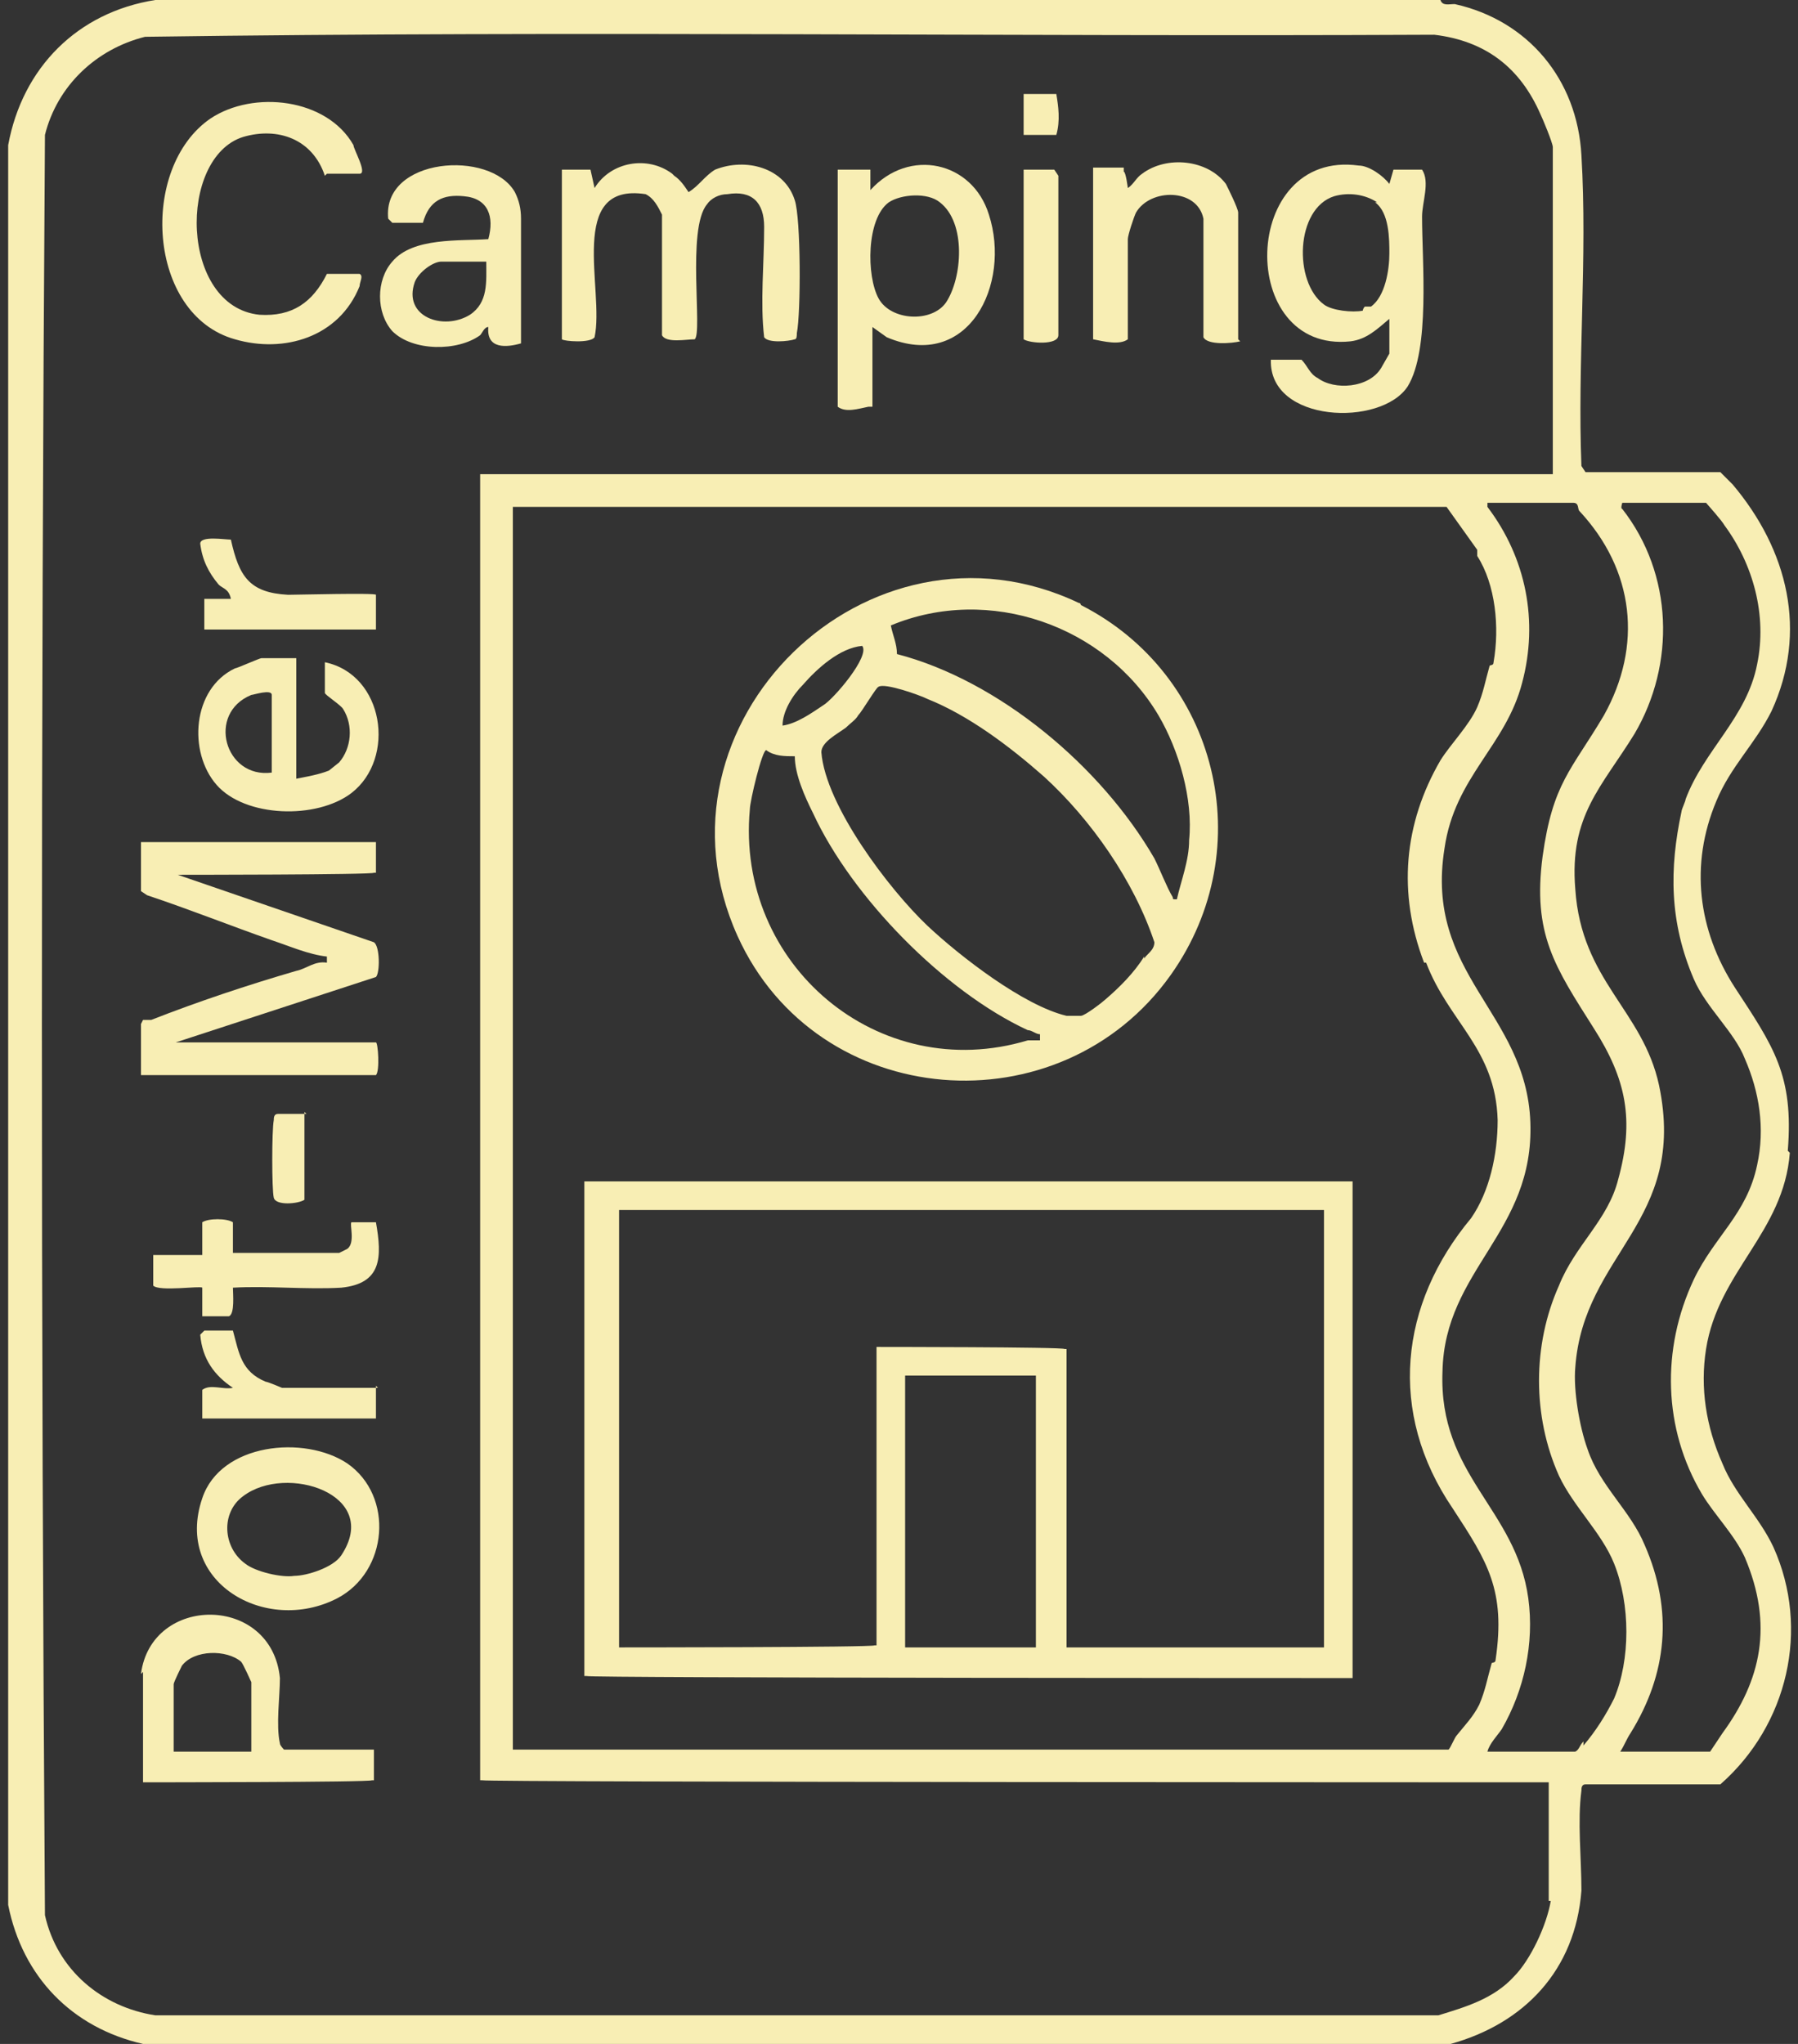 <?xml version="1.0" encoding="UTF-8"?>
<svg xmlns="http://www.w3.org/2000/svg" version="1.1" xmlns:xlink="http://www.w3.org/1999/xlink" viewBox="0 0 88 100">
  <rect x="0" y="0" width="88" height="100" fill="#333333" stroke="none"/>
  <defs>
    <style>
      .cls-1 {
        fill: none;
      }

      .cls-2 {
        fill: #f8eeb4;
      }

      .cls-3 {
        clip-path: url(#clippath);
      }
    </style>
    <clipPath id="clippath">
      <rect class="cls-1" width="88" height="100"/>
    </clipPath>
  </defs>
  <!-- Generator: Adobe Illustrator 28.7.3, SVG Export Plug-In . SVG Version: 1.2.0 Build 164)  -->
  <g>
    <g id="Calque_1">
      <g class="cls-3">
        <g id="LOGO_PORT-MER">
          <path id="Vector" class="cls-2" d="M87.5,56.3c.3-3.7-.7-5.1-2.6-8-1.8-2.8-2.2-6-.9-9.1.7-1.7,1.9-2.8,2.7-4.4,1.8-3.9.8-7.9-1.9-11.1-.2-.2-.4-.4-.6-.6h-6.6l-.2-.3c-.2-5,.3-10.2,0-15.2-.2-3.7-2.6-6.6-6.2-7.4-.3,0-.6.1-.7-.2H7.6C3.8.6,1.1,3.3.4,7.1v86.1c.7,3.5,3.1,6,6.6,6.8h64c3.6-1,6.1-3.6,6.4-7.5,0-1.6-.2-3.4,0-4.9,0-.1,0-.3.2-.3h6.6c3.3-2.9,4.4-7.6,2.6-11.6-.7-1.5-1.9-2.6-2.5-4.1-.8-1.8-1.1-3.7-.8-5.6.6-3.8,3.8-5.7,4.1-9.6ZM75.9,93c-.2,1.2-1,2.9-1.8,3.7-1,1.1-2.4,1.5-3.7,1.9H7.6c-2.6-.4-4.8-2.2-5.4-4.9-.2-29-.2-58.1,0-87.1.6-2.4,2.5-4.2,4.9-4.8,21-.3,42.1,0,63.1-.1,2.5.3,4.2,1.6,5.2,3.9.1.2.6,1.4.6,1.6v16c0,0-.2,0-.2,0H23.5v63.9h.1c0,.1,52.1.1,52.1.1h.1v5.8ZM69.8,47.1c1.1,2.9,3.4,4.2,3.5,7.7,0,1.7-.4,3.5-1.3,4.8-3.5,4.2-4.1,9.5-.9,14.2,1.7,2.6,2.6,4,2.1,7.4,0,.2-.2.1-.2.2-.2.7-.3,1.3-.6,2-.3.6-.7,1-1.1,1.5-.1.1-.3.6-.4.7H25.1V24.8h45.7l1.5,2.1v.3c.9,1.4,1.1,3.5.8,5.2,0,.2-.2.1-.2.2-.2.7-.3,1.3-.6,2-.4.9-1.3,1.8-1.8,2.6-1.8,3.1-2.1,6.5-.8,9.9ZM77.5,85.2c-.2.2-.2.4-.4.5h-4.3c.1-.4.5-.8.7-1.1,1.1-1.9,1.6-4.2,1.3-6.4-.6-4.4-4.4-6-4.2-11.1.1-5,4.5-6.8,4.3-12.2-.2-5.4-5.2-7.2-4.2-13.4.5-3.5,3-5,3.8-8.1.8-3,.2-6.1-1.7-8.6v-.2h4.2c.3,0,.2.3.3.4,2.7,2.9,3.1,6.6,1.2,10-1.6,2.7-2.5,3.3-3,6.9-.5,3.8.6,5.4,2.5,8.4,1.6,2.5,2,4.5,1.2,7.4-.5,2-2.1,3.2-2.9,5.2-1.3,2.9-1.3,6.4,0,9.3.7,1.5,2.1,2.8,2.7,4.3.8,2,.8,4.7,0,6.6-.4.8-.9,1.6-1.5,2.3ZM83.3,73.1c.6,1,1.6,2,2.1,3.1,1.4,3.3.8,6-1.1,8.6-.2.3-.4.6-.6.9h-4.4c.2-.3.3-.6.5-.9,1.8-2.9,2.1-6,.7-9.2-.7-1.7-2.2-2.9-2.8-4.7-.4-1.1-.7-2.9-.6-4,.4-5.6,5.5-7.1,4.1-13.8-.8-3.7-3.8-5.1-4.1-9.6-.3-3.6,1.3-5,2.9-7.6,2-3.4,1.9-7.8-.6-11-.1,0,0-.3,0-.3h4.1c0,0,.8.9.9,1.1,1.4,1.9,2.1,4.4,1.6,6.8-.5,2.6-2.6,4.2-3.5,6.6,0,.1-.2.5-.2.6-.6,2.8-.6,5.4.6,8.2.6,1.4,2,2.6,2.5,3.9.7,1.6,1,3.4.6,5.2-.5,2.4-2.1,3.5-3.1,5.6-1.6,3.4-1.5,7.3.4,10.5Z"/>
          <path id="Vector_6" class="cls-2" d="M18.4,41.2v1.5h-.1c0,.1-9.6.1-9.6.1l9.6,3.3c.3.2.3,1.5.1,1.7l-9.8,3.2h9.8c.1,0,.2,1.4,0,1.6H6.9v-2.5s.1-.2.1-.2c.1,0,.3,0,.4,0,2.3-.9,4.7-1.7,7.1-2.4.5-.1.9-.5,1.5-.4v-.3c-.9-.1-1.8-.5-2.7-.8-2-.7-4-1.5-6.1-2.2l-.3-.2v-2.4h11.4Z"/>
          <path id="Vector_7" class="cls-2" d="M33,8.6c.3.2.5.5.7.8.5-.3.8-.8,1.3-1.1,1.5-.6,3.4-.1,3.9,1.5.3.9.3,5.5.1,6.5,0,.1,0,.3-.1.3-.3.1-1.3.2-1.5-.1-.2-1.7,0-3.6,0-5.4,0-1.2-.6-1.8-1.8-1.6-.4,0-.8.2-1,.5-1,1.2-.2,6.3-.6,6.6-.4,0-1.4.2-1.6-.2v-5.9c-.2-.4-.4-.8-.8-1-3.9-.6-2,4.7-2.5,7-.2.3-1.5.2-1.6.1v-8.3c0,0,1.4,0,1.4,0l.2.9c.8-1.3,2.6-1.6,3.8-.7Z"/>
          <path id="Vector_8" class="cls-2" d="M68.2,8.3h1.4c.4.6,0,1.6,0,2.3,0,2.2.4,6.5-.7,8.3-1.3,2-6.8,1.8-6.7-1.3h1.5c.3.3.4.7.8.9.8.6,2.5.5,3.1-.5,0,0,.4-.7.4-.7v-1.7c-.6.5-1.1,1-1.9,1.1-5.6.6-5.4-9.4.4-8.6.5,0,1.2.5,1.5.9l.2-.7h0ZM67.4,9.9c-.6-.4-1.4-.5-2.1-.3-1.9.6-2,4.2-.5,5.3.4.3,1.4.4,1.9.3,0,0,0-.1.1-.2.1,0,.3,0,.3,0,.7-.5.9-1.8.9-2.6,0-.7,0-2-.7-2.5h0Z"/>
          <path id="Vector_9" class="cls-2" d="M42.6,8.3v1c1.9-2.1,5-1.4,5.8,1.2,1.1,3.4-1,7.7-5,6l-.7-.5v3.9h-.2c-.5.1-1.1.3-1.5,0v-11.6h1.6,0ZM46.3,14.8c.8-1.2,1-3.9-.3-4.9-.6-.5-1.9-.4-2.5,0-1.1.8-1.1,3.6-.5,4.7.6,1.1,2.6,1.2,3.3.2Z"/>
          <path id="Vector_10" class="cls-2" d="M6.9,81.9c.5-3.9,6.4-3.9,6.8.2,0,.9-.2,2.3,0,3.2,0,.1.2.3.2.3h4.4v1.5h-.1c0,.1-11.1.1-11.1.1h-.1v-5.4ZM12.3,85.6v-3.3c0,0-.4-.9-.5-1-.7-.6-2.3-.6-2.9.2,0,0-.4.8-.4.9v3.3h3.8Z"/>
          <path id="Vector_11" class="cls-2" d="M15.9,8.6c-.6-1.8-2.3-2.4-4-1.9-3.2,1-3.1,8.3.8,8.7,1.6.1,2.6-.6,3.3-2h1.6c.2.1,0,.4,0,.6-1,2.5-3.7,3.3-6.1,2.6-4.3-1.2-4.7-8.4-1.2-10.8,2.1-1.4,5.7-1,7,1.3,0,.2.7,1.4.3,1.4h-1.6Z"/>
          <path id="Vector_12" class="cls-2" d="M19,10.7c-.3-3,5-3.4,6.2-1.3.2.4.3.8.3,1.3v6.1c-.7.2-1.7.3-1.6-.8-.2,0-.3.3-.4.4-1.1.8-3.3.8-4.3-.2-.8-.9-.8-2.5,0-3.4,1-1.2,3.3-1,4.7-1.1.3-1.1,0-2-1.2-2.1-1-.1-1.7.2-2,1.3h-1.5ZM23.8,12.8h-2.2c-.4,0-1.1.5-1.3,1-.6,1.7,1.4,2.4,2.7,1.6.9-.6.8-1.6.8-2.6h0Z"/>
          <path id="Vector_13" class="cls-2" d="M14.5,38.1c.5-.1,1.1-.2,1.6-.4,0,0,.5-.4.5-.4.6-.7.7-1.8.2-2.6-.1-.2-.9-.7-.9-.8v-1.5c2.9.6,3.5,4.7,1.3,6.4-1.7,1.3-5.2,1.2-6.6-.4-1.4-1.6-1.2-4.7.9-5.7.1,0,1.2-.5,1.3-.5h1.7v5.9h0ZM13.3,37.9v-3.9c0-.3-.9,0-1,0-2.2.9-1.3,4.1,1,3.8Z"/>
          <path id="Vector_14" class="cls-2" d="M17,71.6c2.3,1.6,2,5.3-.5,6.6-3.5,1.8-8-.8-6.6-4.9.9-2.7,5-3.1,7.1-1.7h0ZM16.7,76.1c2-3-2.7-4.5-4.8-2.9-1.1.8-1,2.5.1,3.3.5.4,1.8.7,2.4.6.6,0,1.9-.4,2.3-1Z"/>
          <path id="Vector_15" class="cls-2" d="M60.7,16.7c-.4.1-1.6.2-1.8-.2v-5.8c-.3-1.5-2.6-1.5-3.3-.3-.1.2-.4,1.1-.4,1.3v4.9c-.4.3-1.2.1-1.7,0v-8.4h1.5v.2c.1,0,.2.8.2.8.3-.2.4-.5.7-.7,1.2-.9,3.2-.7,4.1.5.1.2.6,1.2.6,1.4v6.2h0Z"/>
          <path id="Vector_16" class="cls-2" d="M11.4,61.3h5.2s.4-.2.4-.2c.4-.3.1-1.2.2-1.3h1.2c.3,1.7.3,3-1.7,3.2-1.7.1-3.6-.1-5.3,0,0,.3.1,1.3-.2,1.4h-1.3c0,0,0-1.4,0-1.4-.1-.1-2.1.2-2.4-.1v-1.5h2.4v-1.6c.3-.2,1.2-.2,1.5,0v1.6Z"/>
          <path id="Vector_17" class="cls-2" d="M18.4,29.2v1.6h-8.4c0,0,0-1.5,0-1.5h1.3c-.1-.5-.4-.5-.6-.7-.5-.6-.8-1.2-.9-2,0-.4,1.2-.2,1.5-.2.4,1.8.9,2.6,2.8,2.7.4,0,4.3-.1,4.3,0h0Z"/>
          <path id="Vector_18" class="cls-2" d="M18.4,67.8v1.6h-8.5v-1.4c.4-.3,1,0,1.5-.1-.9-.6-1.5-1.4-1.6-2.6l.2-.2h1.4c.3,1.1.4,2,1.6,2.5.1,0,.8.3.8.3h4.7Z"/>
          <path id="Vector_19" class="cls-2" d="M50.1,8.3h1.5l.2.3v7.8c0,.5-1.4.4-1.7.2v-8.3h0Z"/>
          <path id="Vector_20" class="cls-2" d="M14.9,54.4v4.3c-.3.2-1.4.3-1.5-.1-.1-.4-.1-3.3,0-3.8,0-.1,0-.3.2-.3h1.4Z"/>
          <path id="Vector_21" class="cls-2" d="M51.7,4.6c.1.6.2,1.3,0,2h-1.6v-2h1.6Z"/>
          <path id="Vector_22" class="cls-2" d="M28.6,57.8v24.2h.1c0,.1,37.5.1,37.5.1v-24.3H28.6ZM50.7,80.6h-6.4v-13.3h6.4v13.3ZM64.7,80.6h-12.5v-14.6h-.1c0-.1-9.2-.1-9.2-.1v14.6h-.1c0,.1-12.5.1-12.5.1v-21.4h34.5v21.4Z"/>
          <path id="Vector_25" class="cls-2" d="M52.9,29.6c0,0,0-.1-.1-.1-10.3-4.9-21.4,5.9-16.7,16.3,3.9,8.6,15.8,9.5,21.2,1.9,4.4-6.2,2.3-14.7-4.4-18.1ZM39.3,33.5c.7-.8,1.8-1.8,2.9-1.9.4.5-1.4,2.6-1.9,2.9-.6.4-1.3.9-2,1,0-.7.5-1.5,1-2ZM50.7,50.9c0,0-.3,0-.4,0-7.3,2.2-14.3-3.7-13.6-11.3,0-.4.6-2.9.8-2.9.4.3.9.3,1.4.3,0,.9.5,2,.9,2.8,1.9,4.1,6.4,8.7,10.5,10.6.2,0,.4.2.6.2v.3ZM56,46.8c-.5.8-1.2,1.5-1.9,2.1-.1.1-1,.8-1.2.8-.2,0-.5,0-.7,0-2.1-.5-5.2-2.9-6.8-4.4-1.9-1.8-5-5.9-5.2-8.5,0-.5.8-.9,1.2-1.2.2-.2.5-.4.6-.6.2-.2.9-1.4,1-1.4.3-.2,2,.4,2.4.6,2,.8,4,2.3,5.7,3.8,2.3,2.1,4.4,5.1,5.4,8.1,0,.4-.4.6-.5.8ZM57.6,44c-.2,0-.2,0-.2-.1-.3-.5-.6-1.3-.9-1.9-2.6-4.5-7.6-8.7-12.6-10,0-.5-.2-.9-.3-1.4,4.8-2,10.5,0,13.1,4.4,1,1.7,1.7,4.1,1.5,6.1,0,1-.4,2-.6,2.9Z"/>
        </g>
      </g>
    </g>
  </g>
</svg>